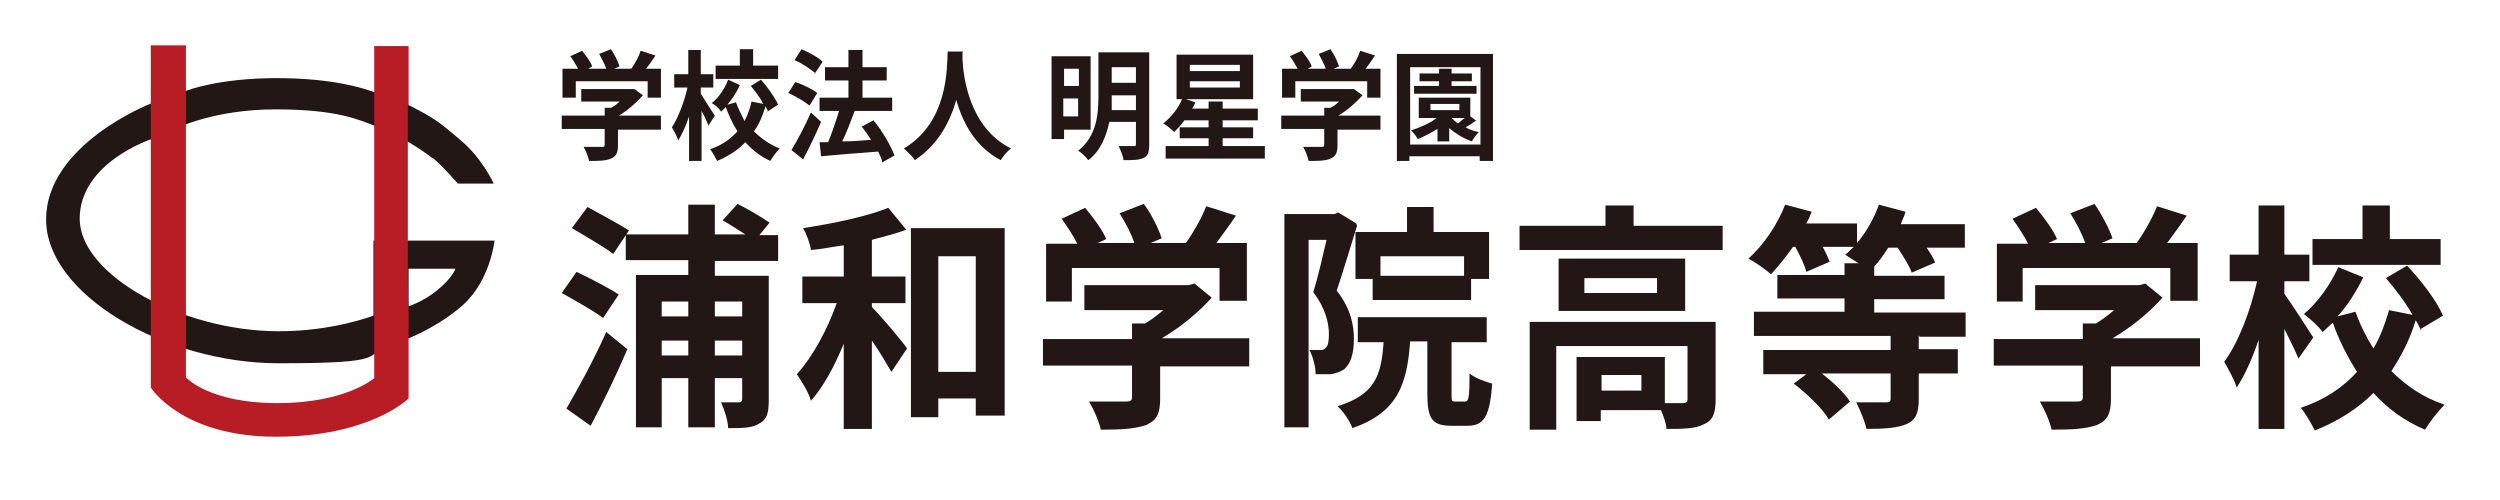 <?xml version="1.0" encoding="UTF-8"?>
<svg xmlns="http://www.w3.org/2000/svg" version="1.1" viewBox="0 0 320 64">
  <defs>
    <style>
      .cls-1 {
        fill: #b81c25;
      }

      .cls-2 {
        fill: #221714;
      }
    </style>
  </defs>
  <!-- Generator: Adobe Illustrator 28.7.2, SVG Export Plug-In . SVG Version: 1.2.0 Build 154)  -->
  <g>
    <g id="_レイヤー_1" data-name="レイヤー_1">
      <g>
        <g>
          <path class="cls-2" d="M84.6,16.6h-5.5v2c0,.9-.2,1.4-.9,1.7-.7.3-1.6.3-2.8.3-.1-.5-.4-1.3-.7-1.8.9,0,2,0,2.3,0,.3,0,.4,0,.4-.3v-2h-5.5v-1.7h5.5v-1h.8c.4-.2.8-.5,1.1-.8h-4.9v-1.6h6.8c0,0,1.1.8,1.1.8-.8.9-1.9,1.9-3.1,2.6h5.4v1.7ZM73.6,12.5h-1.6v-3.7h2c-.3-.5-.6-1.1-1-1.6l1.5-.7c.5.6,1.1,1.4,1.3,2l-.5.3h2.3c-.2-.6-.6-1.3-.9-1.9l1.5-.6c.5.7.9,1.6,1.1,2.2l-.7.3h2.2c.5-.7,1-1.6,1.2-2.3l1.9.6c-.4.6-.8,1.2-1.2,1.7h1.9v3.7h-1.7v-2.1h-9.2v2.1Z"/>
          <path class="cls-2" d="M90.7,16.1c-.2-.5-.5-1.2-.9-1.9v6.4h-1.6v-5.7c-.4,1.2-.9,2.3-1.4,3.1-.1-.5-.5-1.2-.8-1.7.8-1.2,1.6-3.3,2-5.1h-1.7v-1.7h1.8v-3.1h1.6v3.1h1.6v1.7h-1.6v.8c.4.6,1.5,2.4,1.8,2.8l-.9,1.4ZM98.3,14.3c0-.2-.2-.4-.3-.7-.4,1.2-.8,2.3-1.5,3.2.9.9,2,1.7,3.3,2.2-.4.4-.9,1.1-1.2,1.6-1.3-.6-2.3-1.4-3.2-2.4-.9,1-2.2,1.8-3.6,2.4-.2-.4-.6-1.1-.9-1.5,1.5-.5,2.6-1.3,3.5-2.3-.6-.9-1.1-2-1.5-3.1-.2.2-.4.4-.6.6-.2-.4-.8-.9-1.2-1.1.9-.7,1.7-1.9,2.1-3l1.5.7c-.4.9-1,1.8-1.6,2.5l1.1-.3c.3.8.7,1.6,1.1,2.4.4-.8.7-1.6.9-2.5l1.5.3c-.4-.8-1.1-1.7-1.6-2.3l1.3-.8c.9,1,1.8,2.3,2.2,3.2l-1.4.9ZM99.5,10.1h-7.9v-1.7h3.1v-2.1h1.7v2.1h3.2v1.7Z"/>
          <path class="cls-2" d="M103.6,13.5c-.6-.5-1.8-1.2-2.7-1.6l.9-1.4c.9.3,2.2.9,2.8,1.4l-.9,1.5ZM105.1,15.6c-.7,1.6-1.5,3.3-2.3,4.8l-1.5-1.2c.7-1.1,1.7-3,2.5-4.8l1.3,1.2ZM104.4,9.4c-.6-.5-1.7-1.3-2.7-1.7l.9-1.4c.9.4,2.1,1,2.7,1.6l-1,1.5ZM112.9,20.6c-.1-.4-.3-.8-.5-1.2-2.6.2-5.3.4-7.3.6l-.2-1.8h1.1c.5-1.2,1-2.7,1.4-4h-2.5v-1.7h3.7v-2.2h-3v-1.7h3v-2.2h1.8v2.2h3.1v1.7h-3.1v2.2h3.8v1.7h-4.8,0c-.5,1.3-1,2.7-1.6,3.9,1.2,0,2.4-.1,3.7-.2-.4-.6-.8-1.2-1.2-1.7l1.5-.8c1.1,1.3,2.2,3.2,2.7,4.5l-1.6.9Z"/>
          <path class="cls-2" d="M123.2,6.7c0,.2,0,.6,0,.9.1,2.1.8,8.7,6.2,11.4-.5.4-1.1,1.1-1.3,1.5-3.3-1.7-4.9-4.9-5.7-7.7-.8,2.8-2.3,5.7-5.3,7.7-.3-.5-.9-1-1.4-1.5,5.7-3.4,5.5-10.3,5.6-12.4h2Z"/>
          <path class="cls-2" d="M136.2,16.5v1.3h-1.6V7.2h5v9.4h-3.4ZM136.2,8.8v2.2h1.9v-2.2h-1.9ZM138,14.9v-2.3h-1.9v2.3h1.9ZM147.1,18.5c0,1-.2,1.5-.7,1.7-.6.3-1.4.3-2.6.3,0-.5-.4-1.3-.6-1.8.8,0,1.7,0,1.9,0,.3,0,.3,0,.3-.4v-2.7h-3.4c-.4,1.8-1.1,3.7-2.7,4.9-.3-.4-.9-1-1.3-1.2,2.4-1.9,2.6-4.7,2.6-7.1v-5.5h6.5v11.6ZM145.4,14.2v-2h-3.1v.2c0,.6,0,1.1,0,1.7h3.2ZM142.3,8.6v2h3.1v-2h-3.1Z"/>
          <path class="cls-2" d="M161.9,18.7v1.6h-12.7v-1.6h5.5v-1h-3.7v-1.4h3.7v-.9h-3.1c-.4.6-.9,1.1-1.3,1.5-.3-.3-1-.9-1.4-1.1,1-.8,1.9-1.9,2.4-3.1h-.7v-5.7h9.8v5.7h-8.6l1.2.4c-.1.3-.3.6-.4.8h2.1v-.9h1.8v.9h4.5v1.5h-4.5v.9h3.9v1.4h-3.9v1h5.4ZM152.3,9.1h6.4v-.8h-6.4v.8ZM152.3,11.2h6.4v-.8h-6.4v.8Z"/>
          <path class="cls-2" d="M176.7,16.6h-5.5v2c0,.9-.2,1.4-.9,1.7-.7.3-1.6.3-2.8.3-.1-.5-.4-1.3-.7-1.8.9,0,2,0,2.3,0,.3,0,.4,0,.4-.3v-2h-5.5v-1.7h5.5v-1h.8c.4-.2.8-.5,1.1-.8h-4.9v-1.6h6.8c0,0,1.1.8,1.1.8-.8.9-1.9,1.9-3.1,2.6h5.4v1.7ZM165.7,12.5h-1.6v-3.7h2c-.3-.5-.6-1.1-1-1.6l1.5-.7c.5.6,1.1,1.4,1.3,2l-.5.3h2.3c-.2-.6-.6-1.3-.9-1.9l1.5-.6c.5.7.9,1.6,1.1,2.2l-.7.3h2.2c.5-.7,1-1.6,1.2-2.3l1.9.6c-.4.6-.8,1.2-1.2,1.7h1.9v3.7h-1.7v-2.1h-9.2v2.1Z"/>
          <path class="cls-2" d="M191.1,6.9v13.7h-1.7v-.6h-9v.6h-1.6V6.9h12.3ZM189.5,18.5v-9.9h-9v9.9h9ZM189.1,15.3c-.5.4-1,.7-1.5,1,.5.3,1.1.5,1.7.6-.3.3-.7.8-.9,1.2-1.1-.4-2.1-1-2.9-1.7v1.7h-1.5v-1.6c-.8.5-1.6.9-2.5,1.3-.2-.3-.6-.9-.9-1.1,1.2-.4,2.4-.9,3.3-1.6h-2.3v-2.6h6.6v2.4l.7.5ZM189,12h-8v-1h3.2v-.6h-2.5v-1h2.5v-.6h1.6v.6h2.6v1h-2.6v.6h3.2v1ZM183.1,14.1h3.7v-.8h-3.7v.8ZM185.8,15.1c.2.2.5.5.8.7.3-.2.6-.5.9-.7h-1.7Z"/>
          <path class="cls-2" d="M77.2,40.7c-1.2-.9-3.7-2.3-5.3-3.2l1.9-2.7c1.7.8,4.2,2.1,5.4,2.9l-2,3ZM72.5,52.3c1.4-2.4,3.5-6.2,5.1-9.8l2.7,2.2c-1.4,3.3-3.1,6.8-4.7,9.8l-3.1-2.2ZM78.5,32.5c-1.2-.9-3.6-2.3-5.3-3.3l2-2.7c1.6.9,4.1,2.2,5.3,3l-2,3ZM91.5,33.4v1.9h6.9v15.9c0,1.6-.2,2.5-1.2,3-.9.6-2.2.6-4,.6,0-.9-.5-2.4-.9-3.3,1,0,2,0,2.3,0,.3,0,.4-.2.4-.5v-2.6h-3.5v6.3h-3.4v-6.3h-3.4v6.3h-3.3v-19.5h6.7v-1.9h-8v-3.3h8v-3.8h3.4v3.8h3.9c-1-.6-2-1.3-2.9-1.8l1.9-2.1c1.4.7,3.1,1.7,4.1,2.4l-1.3,1.6h2.4v3.3h-8ZM84.7,38.6v1.9h3.4v-1.9h-3.4ZM88.1,45.5v-1.9h-3.4v1.9h3.4ZM91.5,38.6v1.9h3.5v-1.9h-3.5ZM95,45.5v-1.9h-3.5v1.9h3.5Z"/>
          <path class="cls-2" d="M111.6,39.3c1.2,1.2,3.9,4.4,4.5,5.3l-2,3c-.6-1-1.5-2.6-2.5-4v11.3h-3.6v-10.9c-1.2,2.9-2.6,5.5-4.2,7.3-.3-1.1-1.2-2.5-1.8-3.4,2-2.2,3.9-5.7,5.1-9.1h-4.4v-3.4h5.3v-4c-1.5.2-2.9.5-4.2.6-.1-.8-.6-2.1-1-2.8,3.9-.6,8.2-1.5,10.9-2.6l2.3,2.8c-1.3.5-2.9.9-4.4,1.3v4.7h4.3v3.4h-4.3v.5ZM128.6,29.2v24h-3.7v-2.2h-4.8v2.4h-3.5v-24.2h11.9ZM124.9,47.6v-14.8h-4.8v14.8h4.8Z"/>
          <path class="cls-2" d="M159.9,46.9h-11.4v4.1c0,1.9-.4,2.8-1.8,3.4-1.4.5-3.2.6-5.8.6-.2-1-.9-2.6-1.5-3.6,1.9,0,4.1,0,4.7,0,.6,0,.8-.1.8-.6v-4h-11.4v-3.4h11.4v-2h1.7c.8-.5,1.6-1.1,2.3-1.7h-10.1v-3.2h13.3l.8-.2,2.2,1.8c-1.7,1.9-4,3.8-6.4,5.2h11.2v3.4ZM137.2,38.6h-3.3v-7.4h4c-.5-1-1.3-2.2-2-3.2l3-1.4c1,1.2,2.2,2.8,2.7,4l-1.1.5h4.7c-.4-1.2-1.2-2.7-1.9-3.8l3.1-1.2c1,1.3,1.9,3.2,2.3,4.4l-1.4.6h4.5c1-1.4,2-3.2,2.6-4.7l3.8,1.2c-.8,1.2-1.7,2.4-2.5,3.5h3.9v7.4h-3.5v-4.2h-18.9v4.2Z"/>
          <path class="cls-2" d="M173.7,28.9c-.8,2.6-1.8,5.9-2.6,8.3,1.8,2.3,2.2,4.4,2.2,6.2s-.4,3.2-1.3,3.9c-.5.3-1,.5-1.7.6-.5,0-1.2,0-1.9,0,0-.9-.3-2.2-.8-3.1.5,0,1,0,1.3,0,.3,0,.6,0,.8-.3.3-.2.4-.9.4-1.7,0-1.4-.4-3.3-2-5.4.6-1.9,1.2-4.6,1.7-6.7h-2.3v24h-3.1v-27.3h6.4l.5-.2,2.3,1.4ZM187.5,51.4c.5,0,.6-.5.6-3.6.7.6,2.1,1.1,2.9,1.3-.3,4.3-1.1,5.4-3.2,5.4h-2c-2.6,0-3.1-1-3.1-4.2v-6.6h-2.2c-.4,5.5-1.6,9.1-7.4,11.1-.3-.9-1.2-2.2-1.9-2.8,4.8-1.5,5.6-3.9,5.9-8.2h-3.3v-3.2h16.5v3.2h-4.5v6.6c0,.9,0,1,.5,1h1ZM180.1,29.7v-3.2h3.4v3.2h7.1v6h-2.3v2.7h-12.6v-2.7h-2.2v-6h6.6ZM187.4,32.8h-10.7v2.5h10.7v-2.5Z"/>
          <path class="cls-2" d="M220.5,28.9v3.1h-26v-3.1h11v-2.6h3.6v2.6h11.4ZM219.6,51.1c0,1.7-.3,2.7-1.5,3.2-1.1.6-2.7.6-4.8.6,0-.7-.4-1.7-.7-2.4h-7.7v1.4h-3.1v-8.2h11.3v5.9c1,0,1.9,0,2.3,0,.4,0,.6-.1.6-.5v-6.8h-16.8v10.7h-3.4v-13.8h23.8v9.9ZM215.7,33.1v6.7h-16.2v-6.7h16.2ZM212.1,35.6h-9.3v1.9h9.3v-1.9ZM210.1,48h-5.1v2h5.1v-2Z"/>
          <path class="cls-2" d="M245.6,42.9v1.8h5v3.1h-5v3.3c0,1.8-.4,2.7-1.6,3.2-1.2.5-2.9.6-5.1.6-.2-1-.8-2.4-1.3-3.4,1.5,0,3.3,0,3.8,0s.6-.1.6-.5v-3.2h-8.8c1.4,1.1,2.9,2.5,3.6,3.6l-2.7,2.3c-.8-1.4-2.8-3.3-4.5-4.6l1.6-1.2h-5.5v-3.1h16.3v-1.8h-17.5v-3.1h11.6v-1.7h-8.6v-3h8.6v-1.5h1.8c-.6-.4-1.3-.8-1.7-1.1.4-.3.7-.7,1.1-1h-4c.4.7.7,1.4.9,1.9l-3,1.3c-.2-.9-.8-2.1-1.4-3.2h-.3c-.9,1.3-1.9,2.5-2.8,3.5-.7-.6-2.1-1.6-2.9-2,1.9-1.7,3.7-4.3,4.7-6.9l3.4.9c-.2.5-.4,1-.7,1.5h6.5v2.5c1.2-1.4,2.2-3.2,2.8-4.9l3.4.9c-.1.5-.4,1-.6,1.6h8.2v3h-4.9c.5.7.9,1.4,1.1,1.9l-3,1.3c-.3-.9-1.1-2.1-1.8-3.2h-1.2c-.6.9-1.1,1.7-1.8,2.4v1.2h9v3h-9v1.7h11.7v3.1h-5.9Z"/>
          <path class="cls-2" d="M281.6,46.9h-11.4v4.1c0,1.9-.4,2.8-1.8,3.4-1.4.5-3.2.6-5.8.6-.2-1-.9-2.6-1.5-3.6,1.9,0,4.1,0,4.7,0,.6,0,.8-.1.8-.6v-4h-11.4v-3.4h11.4v-2h1.7c.8-.5,1.6-1.1,2.3-1.7h-10.1v-3.2h13.3l.8-.2,2.2,1.8c-1.7,1.9-4,3.8-6.4,5.2h11.2v3.4ZM258.9,38.6h-3.3v-7.4h4c-.5-1-1.3-2.2-2-3.2l3-1.4c1,1.2,2.2,2.8,2.7,4l-1.1.5h4.7c-.4-1.2-1.2-2.7-1.9-3.8l3.1-1.2c.9,1.3,1.9,3.2,2.3,4.4l-1.4.6h4.5c1-1.4,2-3.2,2.6-4.7l3.8,1.2c-.8,1.2-1.7,2.4-2.5,3.5h3.9v7.4h-3.5v-4.2h-18.9v4.2Z"/>
          <path class="cls-2" d="M294.2,45.9c-.4-1-1.1-2.4-1.8-3.8v12.8h-3.3v-11.4c-.8,2.4-1.8,4.6-2.8,6.1-.3-1-1.1-2.4-1.6-3.3,1.8-2.4,3.4-6.6,4.2-10.3h-3.5v-3.4h3.7v-6.3h3.3v6.3h3.2v3.4h-3.2v1.6c.8,1.1,3.2,4.8,3.7,5.6l-1.9,2.7ZM309.9,42.3c-.2-.4-.4-.9-.7-1.3-.7,2.4-1.8,4.5-3.1,6.5,1.9,1.9,4.1,3.4,6.8,4.3-.8.8-1.9,2.2-2.5,3.2-2.6-1.1-4.8-2.7-6.6-4.7-2,2-4.5,3.6-7.5,4.8-.4-.8-1.2-2.2-1.8-2.9,3-1,5.4-2.6,7.2-4.6-1.2-1.9-2.3-4-3.1-6.3-.4.4-.9.8-1.3,1.2-.5-.7-1.6-1.7-2.4-2.3,1.8-1.5,3.4-3.8,4.4-6l3.2,1.3c-.9,1.8-2,3.6-3.3,5l2.3-.6c.6,1.7,1.4,3.3,2.3,4.7.9-1.5,1.5-3.2,2-4.9l3,.6c-.9-1.6-2.2-3.3-3.4-4.7l2.7-1.6c1.8,1.9,3.8,4.5,4.6,6.4l-3,1.8ZM312.4,33.9h-16.4v-3.3h6.4v-4.3h3.5v4.3h6.5v3.3Z"/>
        </g>
        <g>
          <path class="cls-2" d="M55.5,20.3c1.3,1.1,3.1,3.2,3.1,3.2h4.6s-1.5-3.3-4.3-5.6c-3-2.6-3.8-3-6.1-4.2s-3.8-1.5-4.9-1.9c-1.1-.4-5-1.8-12.5-1.8s-11.5,1.6-11.5,1.6c0,0-1.2.3-2.3.7-1,.4-2.4,1-2.4,1,0,0-13.3,5.2-13.3,14.8s15.2,18.4,29.8,18.4,10.5-1,14.2-2.3c3.5-1.1,7.1-3.1,9.4-5.2,3.5-3.2,4-8.2,4-8.2h-15.5s0,9.6,0,9.6c0,0-5.1,2-12.1,2-12.4,0-25.5-7.2-25.5-14.4s9.2-10.2,9.2-10.2c0,0,1.2-.6,2.2-1,1.2-.5,5.9-2.8,13.7-2.8s10.6,1.3,12.9,2.2c3.3,1.3,5.8,3,7.1,4M55.9,37.2c-1.7,1.4-3.6,2-3.6,2v-4.8h6s-.4,1.2-2.4,2.8Z"/>
          <path class="cls-1" d="M52.3,13.5v-7.6h-4.4v34.6c0,0,0,4.1,0,4.1v3.8s-3.6,3.2-12.4,3.2-11.7-3.3-11.7-3.3V11.6c0,0,0-5.8,0-5.8h-4.5v12s0,20.7,0,20.7v4.7s0,6.4,0,6.4c0,0,3.9,6.3,16,6.3s17-4.9,17-4.9v-11.8c-.1,0-.1-4.8-.1-4.8v-3.5c0,0,0-12.7,0-12.7v-4.7"/>
        </g>
      </g>
    </g>
  </g>
</svg>